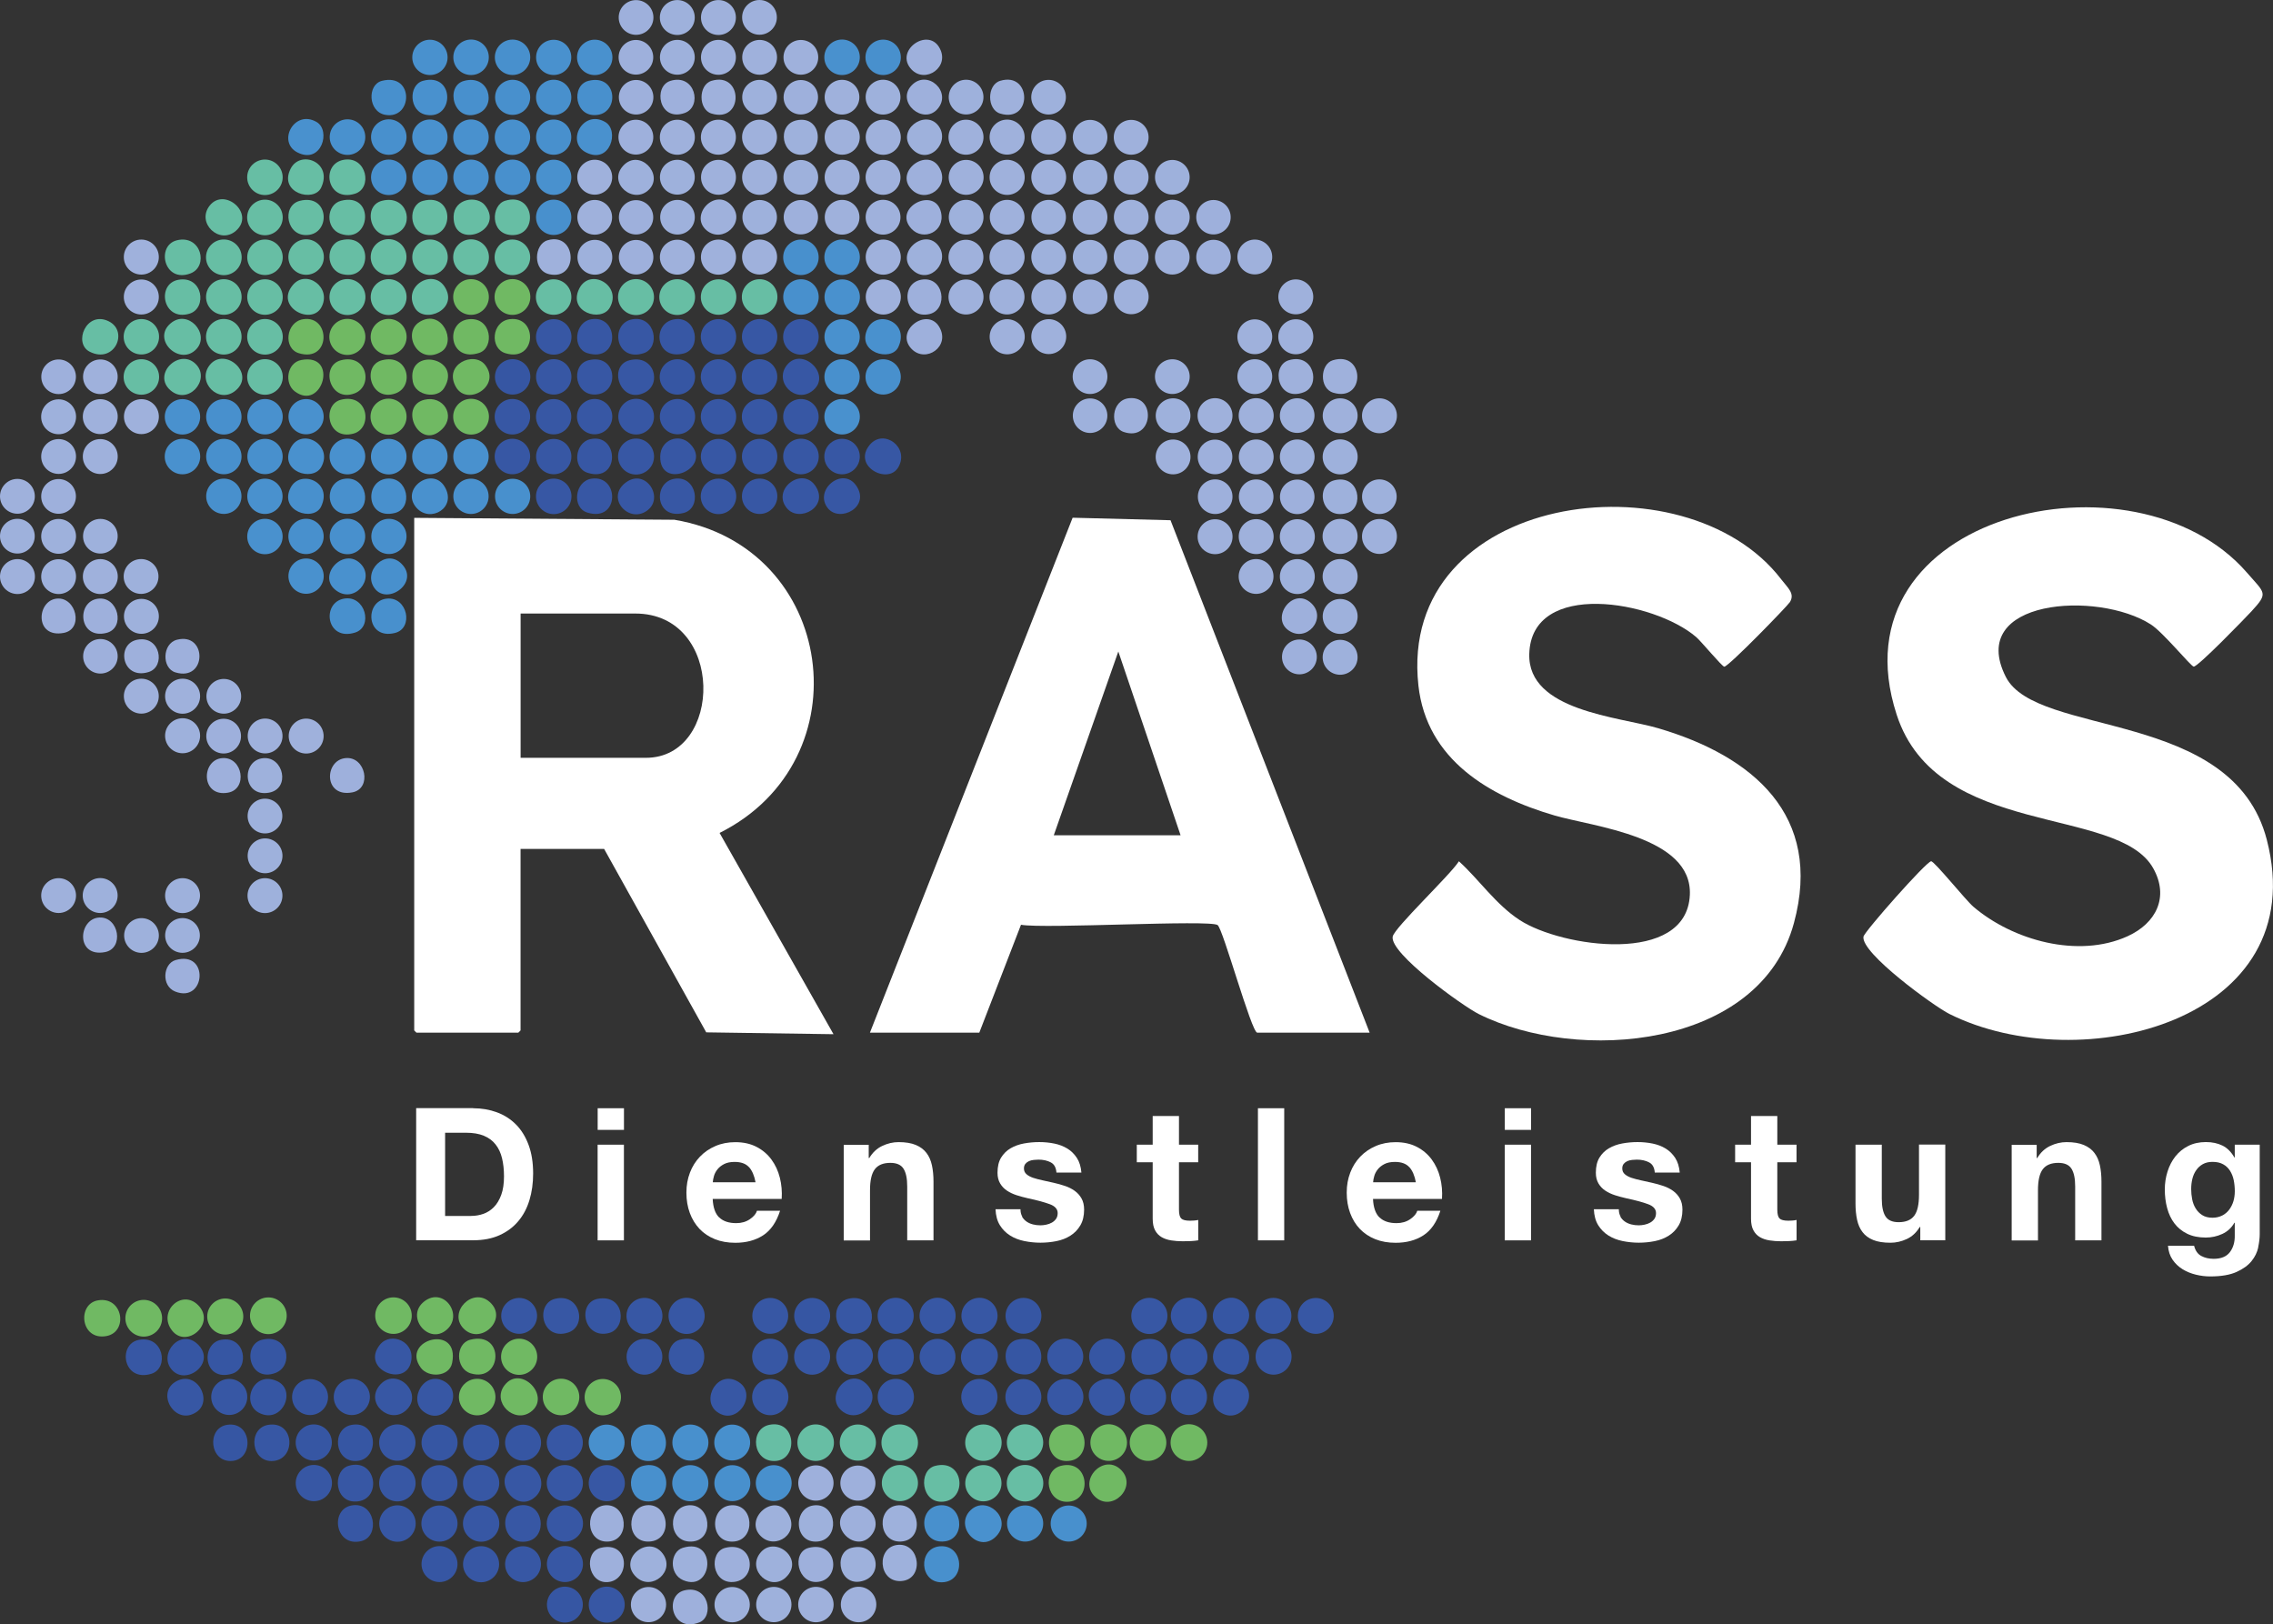<?xml version="1.0" encoding="UTF-8"?>
<svg xmlns="http://www.w3.org/2000/svg" id="Ebene_2" viewBox="0 0 479 342.26">
  <rect x="0" y="0" width="479" height="342.26" fill="#333333" stroke="none"/>
  <g id="Ebene_1-2">
    <g id="WoOFLs.tif">
      <path d="M87.3,109.12l54.82.4c34.03,5.71,40.18,50.66,9.52,65.99l24.01,42.41-26.82-.39-21.52-38.65h-17.61v38.24s-.45.48-.48.48h-21.45s-.48-.45-.48-.48v-108ZM109.71,159.68h26.41c16.33,0,16.68-30.4-2.24-30.4h-24.17v30.4Z" fill="#fff"></path>
      <path d="M377.16,126.91c-.52.82-12.82,13.5-13.79,13.57-.43.03-4.87-5.34-5.92-6.24-8.89-7.66-34.76-12.19-35.18,3.58-.32,12.02,18.9,13.19,27.18,15.63,19.9,5.85,34.76,18.33,28.59,41.06-7.19,26.49-45.51,29.59-66.42,19.16-3.28-1.63-18.82-12.77-18.13-16.32.37-1.89,12.27-13.12,13.95-15.87,4.24,3.83,7.74,9.08,12.8,12.38,8.84,5.76,35.19,9.6,35.87-5.29.57-12.35-20.39-14.36-28.55-16.75-13.69-4.01-26.92-11.73-28.65-27.36-4.49-40.69,56.25-48.82,76.47-22.37,1.36,1.78,2.95,2.98,1.79,4.82Z" fill="#fff"></path>
      <path d="M474.46,128.82c-1.32,1.43-11.35,11.78-12.18,11.64-.63-.1-6.42-7.22-9.02-8.88-11.2-7.19-38.85-5.34-30.57,11.04,6.48,12.82,47.82,6.63,55,34.3,9.91,38.22-39.23,50.51-66.85,36.75-3.24-1.61-18.75-12.86-18.14-16.31.18-1.05,13.19-15.77,14.25-15.88.65-.07,7.29,8.2,8.91,9.58,8.32,7.1,22.12,10.94,32.49,6.22,5.99-2.72,8.83-8.24,5.4-14.34-7.49-13.32-45.54-6.13-54.06-32.36-13.81-42.51,50.25-57.05,73.8-29.94,3.84,4.43,4.6,4.24.97,8.18Z" fill="#fff"></path>
      <path d="M288.64,217.6h-23.69c-1.21,0-7.23-21.91-8.36-22.68-1.71-1.17-36.48.84-41.43-.06l-8.79,22.74h-23.05l42.72-108.51,20.63.53,41.96,107.97ZM222.06,176h26.73l-13.12-38.72-13.6,38.72Z" fill="#fff"></path>
      <circle cx="30.29" cy="277.77" r="3.87" fill="#70b963"></circle>
      <circle cx="56.55" cy="277.25" r="3.87" fill="#70b963"></circle>
      <circle cx="250.55" cy="303.97" r="3.87" fill="#70b963"></circle>
      <circle cx="233.64" cy="303.97" r="3.86" fill="#70b963"></circle>
      <circle cx="241.93" cy="303.97" r="3.86" fill="#70b963"></circle>
      <circle cx="118.23" cy="294.36" r="3.85" fill="#70b963"></circle>
      <circle cx="100.56" cy="294.38" r="3.85" fill="#70b963"></circle>
      <circle cx="216.01" cy="312.53" r="3.85" fill="#67bea4"></circle>
      <path d="M103.2,274.35c4.07,3.64-2.01,9.26-5.55,5.55-3.25-3.41,1.94-8.78,5.55-5.55Z" fill="#70b963"></path>
      <path d="M20.64,274c5.31-.9,6.44,6.69,1.76,7.53-5.46.98-6.2-6.78-1.76-7.53Z" fill="#70b963"></path>
      <circle cx="189.6" cy="303.99" r="3.85" fill="#67bea4"></circle>
      <circle cx="171.89" cy="303.99" r="3.85" fill="#67bea4"></circle>
      <path d="M236.37,309.86c3.29,3.55-2,8.85-5.56,5.56-3.81-3.51,1.95-9.46,5.56-5.56Z" fill="#70b963"></path>
      <circle cx="82.92" cy="277.22" r="3.85" fill="#70b963"></circle>
      <circle cx="207.24" cy="303.99" r="3.84" fill="#67bea4"></circle>
      <path d="M223.9,300.24c5.51-1.07,6.16,6.74,1.77,7.53-5.39.97-6.16-6.68-1.77-7.53Z" fill="#70b963"></path>
      <circle cx="83.74" cy="312.52" r="3.84" fill="#3757a4"></circle>
      <path d="M99.06,282.31c7.39-1.94,6.81,9.08.14,7.08-3.24-.97-3.27-6.25-.14-7.08Z" fill="#70b963"></path>
      <circle cx="83.76" cy="321.03" r="3.84" fill="#3757a4"></circle>
      <circle cx="216.01" cy="303.95" r="3.83" fill="#67bea4"></circle>
      <path d="M41.74,275c3.87,3.87-2.44,9.29-5.5,5.34s2.04-8.8,5.5-5.34Z" fill="#70b963"></path>
      <circle cx="83.73" cy="303.97" r="3.83" fill="#3757a4"></circle>
      <path d="M197.02,308.89c6.16-1.62,6.92,7.06,1.75,7.53-4.72.43-5.29-6.6-1.75-7.53Z" fill="#67bea4"></path>
      <path d="M94.18,280.15c-3.82,3.41-8.86-2.73-4.79-5.91s8.33,2.75,4.79,5.91Z" fill="#70b963"></path>
      <circle cx="127.03" cy="294.4" r="3.83" fill="#70b963"></circle>
      <path d="M223.57,308.87c5.91-1.48,6.66,7.03,1.77,7.55s-5.89-6.52-1.77-7.55Z" fill="#70b963"></path>
      <circle cx="101.39" cy="321.03" r="3.83" fill="#3757a4"></circle>
      <circle cx="162.32" cy="294.38" r="3.82" fill="#3757a4"></circle>
      <circle cx="66.14" cy="312.5" r="3.82" fill="#3757a4"></circle>
      <circle cx="119.04" cy="321.02" r="3.82" fill="#3757a4"></circle>
      <path d="M111.85,297.5c-3.49,2.55-8.24-2-5.56-5.56,3.43-4.57,9.99,2.33,5.56,5.56Z" fill="#70b963"></path>
      <path d="M240.86,282.31c5.76-1.45,6.79,5.92,2.67,7.14-5.62,1.67-6.73-6.12-2.67-7.14Z" fill="#3757a4"></path>
      <path d="M162.11,300.23c5.63-1.17,6.16,7.14,1.49,7.6-5.03.49-5.77-6.71-1.49-7.6Z" fill="#67bea4"></path>
      <circle cx="180.78" cy="303.97" r="3.81" fill="#67bea4"></circle>
      <circle cx="188.78" cy="294.36" r="3.82" fill="#3757a4"></circle>
      <circle cx="66.12" cy="303.95" r="3.81" fill="#3656a3"></circle>
      <circle cx="101.39" cy="312.5" r="3.82" fill="#3757a4"></circle>
      <circle cx="206.39" cy="294.37" r="3.82" fill="#3757a4"></circle>
      <circle cx="207.23" cy="312.53" r="3.82" fill="#67bea4"></circle>
      <path d="M109.63,317.19c5.04-.69,5.85,6.75,1.5,7.59-5.4,1.04-6.39-6.92-1.5-7.59Z" fill="#3757a4"></path>
      <path d="M85.58,297.16c-3.37,3.09-8.65-1.42-5.65-5.17,3.45-4.3,9.56,1.59,5.65,5.17Z" fill="#3757a4"></path>
      <path d="M29.28,282.32c5.2-.98,6.38,5.97,2.66,7.14-6.04,1.9-7.22-6.28-2.66-7.14Z" fill="#3757a4"></path>
      <circle cx="109.4" cy="285.89" r="3.81" fill="#70b963"></circle>
      <circle cx="242.21" cy="277.28" r="3.81" fill="#3757a4"></circle>
      <circle cx="119.03" cy="312.51" r="3.81" fill="#3757a4"></circle>
      <circle cx="74.14" cy="294.36" r="3.81" fill="#3757a4"></circle>
      <path d="M71.85,84.23c5.81-1.46,6.75,6.01,2.66,7.13-5.59,1.53-6.71-6.12-2.66-7.13Z" fill="#70b963"></path>
      <path d="M204.56,318.19c3.3-3.14,8.8,1.66,5.52,5.36-3.64,4.11-9.19-1.86-5.52-5.36Z" fill="#4991ce"></path>
      <circle cx="101.39" cy="303.97" r="3.81" fill="#3656a3"></circle>
      <circle cx="92.61" cy="321.03" r="3.81" fill="#3757a4"></circle>
      <path d="M203.6,288.54c-3.27-3.32,1.45-8.66,5.35-5.51s-1.62,9.31-5.35,5.51Z" fill="#3757a4"></path>
      <circle cx="250.54" cy="277.26" r="3.81" fill="#3656a3"></circle>
      <circle cx="145.47" cy="312.53" r="3.81" fill="#4890cd"></circle>
      <circle cx="101.38" cy="329.6" r="3.8" fill="#3757a4"></circle>
      <circle cx="127.87" cy="312.52" r="3.81" fill="#3757a4"></circle>
      <circle cx="144.69" cy="277.27" r="3.81" fill="#3757a4"></circle>
      <path d="M253.32,288.54c-3.75,3.81-9.27-2.36-5.35-5.51s8.71,2.1,5.35,5.51Z" fill="#3656a3"></path>
      <circle cx="216.03" cy="321.02" r="3.81" fill="#4890cd"></circle>
      <circle cx="119.02" cy="303.98" r="3.8" fill="#3757a4"></circle>
      <path d="M182.9,291.95c3.11,3.62-2.01,8.25-5.5,5.34-3.85-3.21,1.73-9.73,5.5-5.34Z" fill="#3656a3"></path>
      <circle cx="224.5" cy="294.37" r="3.81" fill="#3757a4"></circle>
      <circle cx="189.64" cy="312.5" r="3.81" fill="#67bea4"></circle>
      <path d="M55.2,282.31c5.56-1.4,6.8,5.52,2.84,6.99-5.58,2.07-7.08-5.92-2.84-6.99Z" fill="#3656a3"></path>
      <circle cx="48.31" cy="294.35" r="3.8" fill="#3757a4"></circle>
      <circle cx="145.49" cy="303.97" r="3.8" fill="#4890cd"></circle>
      <circle cx="225.21" cy="321.03" r="3.8" fill="#4890cd"></circle>
      <path d="M187.4,282.31c5.75-1.45,6.8,5.9,2.67,7.14-5.43,1.63-6.77-6.11-2.67-7.14Z" fill="#3656a3"></path>
      <circle cx="250.56" cy="294.37" r="3.8" fill="#3757a4"></circle>
      <circle cx="81.88" cy="87.8" r="3.8" fill="#70b963"></circle>
      <path d="M73.45,308.87c5.81-1.75,7.1,6.82,2.02,7.48s-5.48-6.44-2.02-7.48Z" fill="#3757a4"></path>
      <circle cx="119.05" cy="329.56" r="3.8" fill="#3757a4"></circle>
      <circle cx="206.41" cy="277.27" r="3.81" fill="#3757a4"></circle>
      <path d="M112.8,315.41c-4.11,3.7-9.25-3.61-4.68-6.12s7.88,3.23,4.68,6.12Z" fill="#3757a4"></path>
      <circle cx="73.2" cy="70.99" r="3.8" fill="#70b963"></circle>
      <circle cx="241.93" cy="294.37" r="3.8" fill="#3757a4"></circle>
      <circle cx="92.63" cy="303.98" r="3.8" fill="#3656a3"></circle>
      <path d="M214.29,282.31c6.96-1.75,6.73,9.03.14,7.08-3.38-1-3.29-6.29-.14-7.08Z" fill="#3656a3"></path>
      <path d="M74.12,317.21c4.97-.86,6.02,6.5,2.06,7.51-5.55,1.41-6.74-6.7-2.06-7.51Z" fill="#3757a4"></path>
      <path d="M143.23,282.31c7.24-1.92,6.62,9.51-.1,6.99-3.09-1.16-2.83-6.22.1-6.99Z" fill="#3757a4"></path>
      <circle cx="92.6" cy="312.52" r="3.8" fill="#3757a4"></circle>
      <circle cx="188.75" cy="277.26" r="3.8" fill="#3656a3"></circle>
      <path d="M58.37,291.01c4.26,1.92,1.1,9.11-3.7,6.73-4.01-1.98-1.35-9.01,3.7-6.73Z" fill="#3656a3"></path>
      <circle cx="215.66" cy="294.37" r="3.79" fill="#3757a4"></circle>
      <circle cx="81.9" cy="70.99" r="3.79" fill="#70b963"></circle>
      <circle cx="47.47" cy="277.41" r="3.8" fill="#70b963"></circle>
      <path d="M88.69,288.22c-4.4-5.96,8.3-9.43,6.59-1.03-.61,3-5.03,3.14-6.59,1.03Z" fill="#70b963"></path>
      <path d="M116.98,273.67c5.34-1.3,6.84,5.87,2.67,7.14-5.58,1.71-6.9-6.11-2.67-7.14Z" fill="#3757a4"></path>
      <path d="M56.49,300.24c5.59-.94,5.96,7.12,1.17,7.6s-5.55-6.85-1.17-7.6Z" fill="#3757a4"></path>
      <path d="M135.54,308.87c5.97-1.46,6.55,7.42,1.16,7.51-4.53.08-4.96-6.58-1.16-7.51Z" fill="#4890cd"></path>
      <path d="M178.76,273.67c5.41-1.32,6.59,5.94,2.67,7.14-5.64,1.73-7-6.09-2.67-7.14Z" fill="#3757a4"></path>
      <circle cx="92.62" cy="329.57" r="3.79" fill="#3656a3"></circle>
      <path d="M71.85,75.91c5.53-1.45,6.88,5.5,2.84,6.99-5.23,1.94-7.26-5.83-2.84-6.99Z" fill="#70b963"></path>
      <path d="M235.73,297.5c-4.18,3.17-9.08-4-4.36-6.43s7.53,4.02,4.36,6.43Z" fill="#3757a4"></path>
      <path d="M71.85,50.63c6.79-1.71,6.73,8.57.39,7.16-3.65-.82-3.71-6.32-.39-7.16Z" fill="#67bea4"></path>
      <circle cx="154.33" cy="312.52" r="3.79" fill="#4890cd"></circle>
      <path d="M182.91,283.29c3.78,4.04-3.73,9.13-6.13,4.69s3.31-7.71,6.13-4.69Z" fill="#3757a4"></path>
      <circle cx="110.23" cy="303.99" r="3.79" fill="#3656a3"></circle>
      <circle cx="268.35" cy="277.27" r="3.79" fill="#3757a4"></circle>
      <circle cx="268.39" cy="285.87" r="3.79" fill="#3757a4"></circle>
      <path d="M80.08,283.33c2.28-2.82,7.61-.65,6.5,3.79-1.31,5.25-10.65,1.34-6.5-3.79Z" fill="#3757a4"></path>
      <circle cx="127.86" cy="338.12" r="3.79" fill="#3757a4"></circle>
      <circle cx="162.29" cy="285.87" r="3.79" fill="#3757a4"></circle>
      <circle cx="135.81" cy="277.27" r="3.79" fill="#3757a4"></circle>
      <path d="M98.76,67.27c4.87-.54,5.51,5.99,2.25,7.08-6.37,2.13-7.33-6.52-2.25-7.08Z" fill="#70b963"></path>
      <circle cx="171.14" cy="285.88" r="3.79" fill="#3757a4"></circle>
      <path d="M80.49,75.91c5.59-1.47,6.92,5.56,2.84,6.99-5.22,1.84-7.19-5.85-2.84-6.99Z" fill="#70b963"></path>
      <circle cx="197.58" cy="277.25" r="3.8" fill="#3757a4"></circle>
      <circle cx="65.34" cy="294.38" r="3.79" fill="#3656a3"></circle>
      <path d="M74.1,300.24c5.57-1,5.95,7.18,1.17,7.6-4.82.42-5.5-6.82-1.17-7.6Z" fill="#3656a3"></path>
      <path d="M72.5,33.66c4.8-.78,6.05,5.98,2.33,7.15-6.02,1.89-7.33-6.34-2.33-7.15Z" fill="#67bea4"></path>
      <circle cx="134.03" cy="62.6" r="3.79" fill="#67bea4"></circle>
      <path d="M197.99,317.19c4.92-.49,5.68,6.98,1.16,7.59-5.33.72-5.89-7.12-1.16-7.59Z" fill="#4890cd"></path>
      <circle cx="154.3" cy="303.96" r="3.78" fill="#4890cd"></circle>
      <path d="M41.44,297.51c-4.42,3.04-8.57-3.77-4.55-6.3,4.43-2.78,8.12,3.84,4.55,6.3Z" fill="#3757a4"></path>
      <circle cx="171.15" cy="277.28" r="3.79" fill="#3656a3"></circle>
      <circle cx="119.04" cy="338.11" r="3.78" fill="#3656a3"></circle>
      <circle cx="73.22" cy="62.59" r="3.79" fill="#67bea4"></circle>
      <circle cx="215.68" cy="277.26" r="3.78" fill="#3656a3"></circle>
      <path d="M262.22,274.72c3.33,3.58-2.27,8.8-5.59,5.12-3.38-3.76,2.18-8.78,5.59-5.12Z" fill="#3656a3"></path>
      <circle cx="134.04" cy="96.2" r="3.79" fill="#3757a4"></circle>
      <circle cx="224.49" cy="285.86" r="3.79" fill="#3757a4"></circle>
      <circle cx="162.32" cy="277.27" r="3.78" fill="#3757a4"></circle>
      <path d="M135.88,300.24c5.33-.99,6.09,7.16,1.17,7.6s-5.52-6.79-1.17-7.6Z" fill="#4890cd"></path>
      <path d="M41.74,283.32c3.88,3.89-2.48,8.72-5.5,5.34s1.85-8.99,5.5-5.34Z" fill="#3656a3"></path>
      <path d="M37.28,50.63c5.13-1.25,6.75,5.53,2.84,6.99-5.62,2.1-7.28-5.91-2.84-6.99Z" fill="#67bea4"></path>
      <path d="M80.49,42.31c5.26-1.36,6.96,4.97,3.26,6.78-5.37,2.63-7.77-5.62-3.26-6.78Z" fill="#67bea4"></path>
      <path d="M71.85,42.31c7.21-1.89,6.36,9.16-.06,6.96-3.3-1.13-3.05-6.14.06-6.96Z" fill="#67bea4"></path>
      <path d="M131.96,101.61c4.19-3,8.19,3.4,4.3,6.06-3.9,2.67-8.73-2.89-4.3-6.06Z" fill="#3757a4"></path>
      <path d="M151.1,297.5c-3.47-2.56.14-9.07,4.55-6.3,4.11,2.59-.32,9.42-4.55,6.3Z" fill="#3757a4"></path>
      <path d="M89.33,297.5c-3.48-2.52.12-9.07,4.54-6.29,4.02,2.53-.17,9.46-4.54,6.29Z" fill="#3757a4"></path>
      <path d="M257.04,297.51c-3.5-2.41.1-9.1,4.55-6.3,4.03,2.54-.13,9.34-4.55,6.3Z" fill="#3757a4"></path>
      <circle cx="81.9" cy="62.6" r="3.78" fill="#67bea4"></circle>
      <circle cx="277.28" cy="277.28" r="3.78" fill="#3757a4"></circle>
      <circle cx="109.4" cy="277.27" r="3.78" fill="#3757a4"></circle>
      <circle cx="127.84" cy="303.96" r="3.78" fill="#4890cd"></circle>
      <circle cx="110.22" cy="329.59" r="3.78" fill="#3757a4"></circle>
      <circle cx="163.05" cy="312.51" r="3.78" fill="#4890cd"></circle>
      <circle cx="197.57" cy="285.89" r="3.78" fill="#3757a4"></circle>
      <path d="M125.95,273.68c5.76-1.09,6.19,6.23,2.4,7.2-5.4,1.39-6.76-6.37-2.4-7.2Z" fill="#3656a3"></path>
      <circle cx="233.3" cy="285.86" r="3.78" fill="#3656a3"></circle>
      <path d="M46.57,282.32c5.22-.98,6.09,6.02,2.34,7.14-6.1,1.82-6.69-6.33-2.34-7.14Z" fill="#3656a3"></path>
      <circle cx="142.71" cy="62.6" r="3.77" fill="#67bea4"></circle>
      <circle cx="81.89" cy="54.16" r="3.77" fill="#67bea4"></circle>
      <path d="M133.32,67.27c4.82-.78,5.93,5.99,2.33,7.15-6.08,1.96-7.17-6.37-2.33-7.15Z" fill="#3757a4"></path>
      <circle cx="135.81" cy="285.89" r="3.77" fill="#3757a4"></circle>
      <path d="M132.66,75.91c5.2-1.31,6.87,4.92,3.26,6.78-5.2,2.67-7.93-5.6-3.26-6.78Z" fill="#3757a4"></path>
      <path d="M37.61,58.95c5.15-.91,6.1,5.99,2.34,7.14-5.66,1.73-7.08-6.3-2.34-7.14Z" fill="#67bea4"></path>
      <path d="M102.24,76.9c3.46,4.48-3.76,8.75-6.13,4.69-2.79-4.78,3.78-7.73,6.13-4.69Z" fill="#70b963"></path>
      <path d="M107.39,67.26c6.03-.8,5.74,9.2-.9,7.16-3.31-1.02-2.91-6.65.9-7.16Z" fill="#70b963"></path>
      <path d="M197.98,325.83c5.19-.53,5.67,7.49.51,7.58-4.73.09-5.05-7.12-.51-7.58Z" fill="#4890cd"></path>
      <path d="M44.2,76.91c3.12-3.9,9.71,1.72,5.5,5.34-3.58,3.08-8.35-1.76-5.5-5.34Z" fill="#67bea4"></path>
      <circle cx="99.27" cy="54.2" r="3.77" fill="#67bea4"></circle>
      <path d="M93.21,90.38c-4.81,4.82-9.34-4.8-3.76-6.15,3.95-.96,6.62,3.29,3.76,6.15Z" fill="#70b963"></path>
      <circle cx="99.27" cy="87.8" r="3.77" fill="#70b963"></circle>
      <circle cx="107.99" cy="62.58" r="3.77" fill="#70b963"></circle>
      <path d="M93.57,81.8c-1.43,2.29-6,1.61-6.57-1.34-1.45-7.53,10.66-5.2,6.57,1.34Z" fill="#70b963"></path>
      <circle cx="99.26" cy="62.58" r="3.76" fill="#70b963"></circle>
      <circle cx="134.06" cy="87.79" r="3.76" fill="#3757a4"></circle>
      <path d="M44.2,43.31c3.13-3.93,9.66,1.73,5.5,5.34-3.47,3-8.41-1.69-5.5-5.34Z" fill="#67bea4"></path>
      <circle cx="73.21" cy="96.19" r="3.76" fill="#4991ce"></circle>
      <circle cx="47.17" cy="54.22" r="3.76" fill="#67bea4"></circle>
      <path d="M72.49,126.14c4.49-.8,6.22,5.93,2.34,7.15-6.12,1.92-7.13-6.3-2.34-7.15Z" fill="#4890cd"></path>
      <path d="M41.43,76.9c2.89,3.26-1.81,8.54-5.5,5.35-4.02-3.47,2.1-9.19,5.5-5.35Z" fill="#67bea4"></path>
      <path d="M62.11,82.46c-2.23-1.68-1.67-6.01,1.36-6.6,8.04-1.55,4.46,10.98-1.36,6.6Z" fill="#70b963"></path>
      <path d="M262.61,288.22c-1.97,3.42-9.26.22-6.3-4.54,2.37-3.8,9.01-.19,6.3,4.54Z" fill="#3656a3"></path>
      <path d="M92.96,74.13c-4.92,2.92-8.32-3.98-4.54-6.3,4.73-2.9,7.9,4.31,4.54,6.3Z" fill="#70b963"></path>
      <path d="M102.24,43.3c4.26,5.5-6.85,9.51-6.65,2.29.11-3.8,4.95-4.49,6.65-2.29Z" fill="#67bea4"></path>
      <path d="M18.92,74.12c-3.57-1.79-.72-8.76,4.01-6.41,4.25,2.12,1.19,9.02-4.01,6.41Z" fill="#67bea4"></path>
      <path d="M63.86,67.27c5.89-.95,5.91,9.23-.9,7.15-3.31-1.01-2.72-6.56.9-7.15Z" fill="#70b963"></path>
      <circle cx="107.98" cy="54.22" r="3.75" fill="#67bea4"></circle>
      <path d="M142.28,67.26c4.61-.59,5.66,6.25,1.77,7.23-6.03,1.51-6.77-6.59-1.77-7.23Z" fill="#3757a4"></path>
      <path d="M47.85,300.23c5.27-.82,5.76,7.15,1.16,7.6-4.88.48-5.54-6.92-1.16-7.6Z" fill="#3656a3"></path>
      <circle cx="73.23" cy="28.89" r="3.75" fill="#4991ce"></circle>
      <path d="M106.42,42.31c6.36-1.99,7.15,7.57,1.3,7.22-4.48-.27-4.23-6.31-1.3-7.22Z" fill="#67bea4"></path>
      <circle cx="47.17" cy="62.58" r="3.75" fill="#67bea4"></circle>
      <circle cx="47.16" cy="70.96" r="3.75" fill="#67bea4"></circle>
      <circle cx="160.08" cy="62.58" r="3.75" fill="#67bea4"></circle>
      <circle cx="81.92" cy="96.22" r="3.75" fill="#4991ce"></circle>
      <path d="M145.45,93.55c4.91,5.08-6.45,9.97-6.32,2.61.06-3.5,4-5,6.32-2.61Z" fill="#3757a4"></path>
      <circle cx="168.79" cy="96.19" r="3.75" fill="#3757a4"></circle>
      <path d="M124.68,100.86c5.9-.84,5.91,9.24-.9,7.15-3.34-1.02-2.67-6.65.9-7.15Z" fill="#3757a4"></path>
      <path d="M87.41,64.85c-2.62-4.55,3.72-8.31,6.25-4.49,3.18,4.81-4.22,8.01-6.25,4.49Z" fill="#67bea4"></path>
      <circle cx="55.84" cy="79.43" r="3.75" fill="#67bea4"></circle>
      <path d="M41.43,73.51c-3.45,3.79-9.53-1.88-5.51-5.35,3.68-3.18,8.39,2.18,5.51,5.35Z" fill="#67bea4"></path>
      <path d="M124.68,67.26c5.91-.88,5.91,9.23-.9,7.15-3.23-.98-2.74-6.61.9-7.15Z" fill="#3757a4"></path>
      <path d="M67.66,39.57c-1.51,3.13-9.03,1.12-6.41-4.03,2.06-4.06,9-1.35,6.41,4.03Z" fill="#67bea4"></path>
      <circle cx="151.43" cy="62.59" r="3.74" fill="#67bea4"></circle>
      <path d="M165.84,76.91c3.18-3.97,9.52,1.99,5.5,5.34-3.64,3.02-8.36-1.77-5.5-5.34Z" fill="#3757a4"></path>
      <path d="M76.01,118.81c3.15,3.25-1.44,8.61-5.33,5.49s1.79-9.14,5.33-5.49Z" fill="#4991ce"></path>
      <path d="M165.83,107.09c-3.27-3.93,3.08-8.83,5.93-4.81,3.15,4.45-3.31,7.96-5.93,4.81Z" fill="#3757a4"></path>
      <circle cx="107.98" cy="96.19" r="3.74" fill="#3757a4"></circle>
      <path d="M63.2,42.31c6-1.5,6.54,6.43,2.02,7.16-4.87.79-6.03-6.16-2.02-7.16Z" fill="#67bea4"></path>
      <circle cx="180.93" cy="338.09" r="3.74" fill="#9fb1dc"></circle>
      <path d="M124.34,92.55c6.1-1.44,6.42,9.25-.5,7.08-3.3-1.03-2.69-6.33.5-7.08Z" fill="#3757a4"></path>
      <circle cx="168.78" cy="54.22" r="3.74" fill="#4890cd"></circle>
      <circle cx="55.84" cy="54.21" r="3.74" fill="#67bea4"></circle>
      <circle cx="168.78" cy="87.82" r="3.74" fill="#3757a4"></circle>
      <circle cx="160.07" cy="87.82" r="3.74" fill="#3757a4"></circle>
      <circle cx="177.45" cy="96.2" r="3.74" fill="#3757a4"></circle>
      <circle cx="107.98" cy="87.81" r="3.74" fill="#3757a4"></circle>
      <circle cx="55.84" cy="70.97" r="3.75" fill="#67bea4"></circle>
      <circle cx="55.84" cy="62.59" r="3.74" fill="#67bea4"></circle>
      <circle cx="29.79" cy="79.43" r="3.74" fill="#67bea4"></circle>
      <path d="M89.15,42.32c6.75-1.77,6.66,8.11.71,7.15-3.78-.61-3.9-6.31-.71-7.15Z" fill="#67bea4"></path>
      <path d="M189.31,98.45c-2.19,3.8-9.82-.26-5.98-4.77,2.92-3.42,8.4.57,5.98,4.77Z" fill="#3757a4"></path>
      <circle cx="55.83" cy="45.82" r="3.75" fill="#67bea4"></circle>
      <circle cx="160.06" cy="79.42" r="3.74" fill="#3757a4"></circle>
      <circle cx="116.67" cy="62.59" r="3.74" fill="#67bea4"></circle>
      <path d="M72.82,100.86c4.51-.45,5.66,6.24,1.77,7.23-6.12,1.56-6.76-6.73-1.77-7.23Z" fill="#4890cd"></path>
      <circle cx="99.27" cy="12.07" r="3.74" fill="#4991ce"></circle>
      <circle cx="81.93" cy="28.88" r="3.74" fill="#4890cd"></circle>
      <circle cx="73.22" cy="113.04" r="3.74" fill="#4890cd"></circle>
      <path d="M160.38,323.74c-3.8-3.61,2.78-9.44,5.66-4.86,2.66,4.24-2.59,7.78-5.66,4.86Z" fill="#9eb1dc"></path>
      <circle cx="168.78" cy="70.98" r="3.75" fill="#3757a4"></circle>
      <circle cx="168.79" cy="62.58" r="3.74" fill="#4890cd"></circle>
      <circle cx="38.45" cy="96.2" r="3.74" fill="#4991ce"></circle>
      <circle cx="90.62" cy="54.2" r="3.74" fill="#67bea4"></circle>
      <circle cx="64.51" cy="54.16" r="3.74" fill="#67bea4"></circle>
      <path d="M87.8,107.03c-3.59-4.01,3.27-8.89,5.91-4.47s-3.02,7.69-5.91,4.47Z" fill="#4991ce"></path>
      <circle cx="177.45" cy="12.07" r="3.74" fill="#4991ce"></circle>
      <circle cx="107.99" cy="28.92" r="3.73" fill="#4890cd"></circle>
      <circle cx="81.93" cy="37.36" r="3.74" fill="#4890cd"></circle>
      <path d="M67.67,64.85c-2.14,3.71-9.78-.18-5.98-4.77,2.88-3.48,8.41.56,5.98,4.77Z" fill="#67bea4"></path>
      <circle cx="47.17" cy="96.2" r="3.73" fill="#4890cd"></circle>
      <circle cx="55.83" cy="37.36" r="3.74" fill="#67bea4"></circle>
      <circle cx="177.46" cy="87.81" r="3.74" fill="#4991ce"></circle>
      <circle cx="116.69" cy="70.99" r="3.74" fill="#3757a4"></circle>
      <circle cx="151.41" cy="104.59" r="3.74" fill="#3757a4"></circle>
      <path d="M142.28,100.86c4.61-.59,5.67,6.25,1.77,7.23-6.04,1.51-6.55-6.61-1.77-7.23Z" fill="#3757a4"></path>
      <circle cx="160.08" cy="96.2" r="3.73" fill="#3757a4"></circle>
      <circle cx="116.69" cy="104.59" r="3.74" fill="#3757a4"></circle>
      <circle cx="177.46" cy="54.2" r="3.74" fill="#4991ce"></circle>
      <path d="M124.02,75.91c5.92-1.47,6.6,6.42,2.02,7.16-4.92.8-5.94-6.19-2.02-7.16Z" fill="#3757a4"></path>
      <circle cx="99.25" cy="28.91" r="3.74" fill="#4991ce"></circle>
      <path d="M84.64,118.82c3.87,3.94-2.97,8.76-5.67,5.18s2.31-8.6,5.67-5.18Z" fill="#4890cd"></path>
      <circle cx="38.45" cy="87.83" r="3.73" fill="#4991ce"></circle>
      <circle cx="99.26" cy="37.36" r="3.73" fill="#4991ce"></circle>
      <circle cx="99.25" cy="96.2" r="3.73" fill="#4991ce"></circle>
      <path d="M128.49,64.85c-1.8,3.11-8.89.93-6.43-4.03,2.25-4.51,9.16-.71,6.43,4.03Z" fill="#67bea4"></path>
      <path d="M145.17,317.18c4.63-.33,5.52,7.43.54,7.65s-5.21-7.31-.54-7.65Z" fill="#9eb1dc"></path>
      <circle cx="151.41" cy="70.97" r="3.73" fill="#3757a4"></circle>
      <circle cx="55.85" cy="87.81" r="3.73" fill="#4991ce"></circle>
      <path d="M67.66,106.76c-1.57,3.25-8.98.97-6.41-4.01,2.01-3.9,8.98-1.3,6.41,4.01Z" fill="#4890cd"></path>
      <path d="M124.02,17.03c6-1.5,6.54,6.43,2.02,7.16-4.97.8-5.8-6.22-2.02-7.16Z" fill="#4890cd"></path>
      <circle cx="160.08" cy="70.96" r="3.73" fill="#3757a4"></circle>
      <path d="M189.29,73.17c-1.5,3.15-9.02,1.12-6.41-4.02,2.02-3.96,8.95-1.29,6.41,4.02Z" fill="#4991ce"></path>
      <circle cx="151.42" cy="96.21" r="3.73" fill="#3757a4"></circle>
      <path d="M67.67,98.45c-1.8,3.12-8.89.88-6.43-4.03,2.26-4.52,9.15-.7,6.43,4.03Z" fill="#4991ce"></path>
      <path d="M89.13,17.03c6.73-1.85,6.67,8.23.72,7.17-3.71-.66-3.82-6.31-.72-7.17Z" fill="#4991ce"></path>
      <circle cx="108.03" cy="79.41" r="3.73" fill="#3656a3"></circle>
      <path d="M189.33,317.18c4.65-.29,5.45,7.37.55,7.64s-5.25-7.35-.55-7.64Z" fill="#9eb1dc"></path>
      <path d="M97.79,17.04c5.33-1.44,6.93,5.22,3.03,6.86-5.17,2.18-7.18-5.74-3.03-6.86Z" fill="#4890cd"></path>
      <circle cx="142.77" cy="87.79" r="3.72" fill="#3757a4"></circle>
      <circle cx="160.08" cy="104.57" r="3.73" fill="#3757a4"></circle>
      <circle cx="125.33" cy="12.09" r="3.73" fill="#4991ce"></circle>
      <path d="M174.47,107.1c-3.07-3.8,3.05-8.89,5.93-4.82,3.19,4.51-3.42,7.93-5.93,4.82Z" fill="#3757a4"></path>
      <circle cx="116.69" cy="79.41" r="3.73" fill="#3757a4"></circle>
      <path d="M154.12,317.18c4.78-.3,5.18,7.23.56,7.64-5.16.47-5.27-7.35-.56-7.64Z" fill="#9eb1dc"></path>
      <path d="M81.46,100.86c4.57-.53,5.67,6.25,1.77,7.23-6.09,1.52-6.5-6.68-1.77-7.23Z" fill="#4890cd"></path>
      <path d="M66.71,25.7c3.08,1.77,1.06,9-4.03,6.42-4.34-2.2-.68-9.14,4.03-6.42Z" fill="#4991ce"></path>
      <circle cx="151.41" cy="87.81" r="3.73" fill="#3757a4"></circle>
      <circle cx="142.75" cy="79.42" r="3.73" fill="#3656a3"></circle>
      <circle cx="29.79" cy="70.96" r="3.73" fill="#67bea4"></circle>
      <path d="M136.2,317.18c4.84-.58,5.81,7.47.54,7.65-4.86.16-4.81-7.14-.54-7.65Z" fill="#9fb1dc"></path>
      <circle cx="171.94" cy="338.1" r="3.73" fill="#9fb1dc"></circle>
      <circle cx="177.48" cy="62.6" r="3.73" fill="#4991ce"></circle>
      <circle cx="151.41" cy="79.42" r="3.73" fill="#3757a4"></circle>
      <path d="M189.33,325.51c4.65-.29,5.45,7.37.55,7.64s-5.25-7.35-.55-7.64Z" fill="#9eb1dc"></path>
      <circle cx="90.59" cy="96.2" r="3.73" fill="#4991ce"></circle>
      <circle cx="90.61" cy="37.36" r="3.73" fill="#4991ce"></circle>
      <circle cx="108.01" cy="12.07" r="3.73" fill="#4890cd"></circle>
      <circle cx="47.17" cy="87.83" r="3.73" fill="#4890cd"></circle>
      <circle cx="186.11" cy="12.08" r="3.73" fill="#4890cd"></circle>
      <circle cx="177.46" cy="70.98" r="3.72" fill="#4991ce"></circle>
      <circle cx="116.68" cy="20.52" r="3.72" fill="#4890cd"></circle>
      <circle cx="55.85" cy="96.19" r="3.72" fill="#4890cd"></circle>
      <path d="M127.53,25.7c3.08,1.77,1.05,9.01-4.03,6.42-4.33-2.2-.65-9.12,4.03-6.42Z" fill="#4991ce"></path>
      <path d="M165.61,332.37c-3.21,3.03-8.2-1.39-5.5-5.02,3.03-4.07,9.63,1.11,5.5,5.02Z" fill="#9eb1dc"></path>
      <path d="M134.15,332.37c-4.13-3.77,2.42-9.15,5.5-5.02,2.78,3.73-2.28,7.95-5.5,5.02Z" fill="#9eb1dc"></path>
      <circle cx="116.69" cy="96.21" r="3.72" fill="#3757a4"></circle>
      <path d="M80.49,17.03c6.81-1.72,6.54,8.18.72,7.17-3.67-.64-3.85-6.38-.72-7.17Z" fill="#4890cd"></path>
      <path d="M178.31,318.19c3.29-2.95,8,1.51,5.52,5.03-3.17,4.48-9.54-1.43-5.52-5.03Z" fill="#9eb0dc"></path>
      <path d="M171.73,317.18c4.71-.3,5.3,7.21.56,7.64-5.09.47-5.24-7.35-.56-7.64Z" fill="#9eb1dc"></path>
      <circle cx="154.29" cy="338.12" r="3.72" fill="#9eb1dc"></circle>
      <circle cx="163.07" cy="338.1" r="3.72" fill="#9eb1dc"></circle>
      <circle cx="108.02" cy="37.36" r="3.73" fill="#4890cd"></circle>
      <circle cx="55.83" cy="104.58" r="3.72" fill="#4991ce"></circle>
      <circle cx="64.49" cy="113.03" r="3.72" fill="#4890cd"></circle>
      <circle cx="55.83" cy="113.05" r="3.73" fill="#4991ce"></circle>
      <circle cx="90.59" cy="28.9" r="3.72" fill="#4991ce"></circle>
      <circle cx="99.25" cy="104.58" r="3.72" fill="#4991ce"></circle>
      <path d="M81.47,126.14c4.42-.49,5.77,6.23,1.77,7.23-6.1,1.53-6.49-6.7-1.77-7.23Z" fill="#4890cd"></path>
      <circle cx="116.67" cy="87.81" r="3.72" fill="#3757a4"></circle>
      <circle cx="47.17" cy="104.57" r="3.72" fill="#4890cd"></circle>
      <circle cx="125.31" cy="87.79" r="3.72" fill="#3757a4"></circle>
      <circle cx="90.6" cy="12.09" r="3.72" fill="#4991ce"></circle>
      <path d="M152.83,326.15c6.05-1.52,6.89,6.47,2.02,7.16s-5.58-6.27-2.02-7.16Z" fill="#9eb0dc"></path>
      <circle cx="64.5" cy="121.4" r="3.72" fill="#4991ce"></circle>
      <circle cx="186.11" cy="79.42" r="3.72" fill="#4890cd"></circle>
      <path d="M143.87,326.15c7.4-2.3,6.39,9.51.09,6.81-3.02-1.29-2.76-5.98-.09-6.81Z" fill="#9eb1dc"></path>
      <circle cx="116.68" cy="45.79" r="3.72" fill="#4890cd"></circle>
      <circle cx="171.94" cy="312.49" r="3.72" fill="#9eb0dc"></circle>
      <circle cx="177.45" cy="79.41" r="3.72" fill="#4890cd"></circle>
      <circle cx="116.69" cy="37.36" r="3.71" fill="#4991ce"></circle>
      <circle cx="64.5" cy="87.8" r="3.71" fill="#4991ce"></circle>
      <circle cx="116.68" cy="12.09" r="3.71" fill="#4991ce"></circle>
      <circle cx="116.68" cy="28.9" r="3.71" fill="#4890cd"></circle>
      <path d="M179.4,326.16c5.33-1.4,6.97,5.37,2.71,6.87-5.19,1.83-6.7-5.82-2.71-6.87Z" fill="#9eb1dc"></path>
      <circle cx="136.66" cy="338.11" r="3.71" fill="#9fb1dc"></circle>
      <circle cx="81.96" cy="113.03" r="3.71" fill="#4890cd"></circle>
      <circle cx="108.03" cy="104.59" r="3.71" fill="#4890cd"></circle>
      <circle cx="151.41" cy="54.18" r="3.7" fill="#9fb1dc"></circle>
      <circle cx="177.48" cy="28.9" r="3.7" fill="#9fb1dc"></circle>
      <circle cx="186.13" cy="28.92" r="3.7" fill="#9fb1dc"></circle>
      <circle cx="212.25" cy="70.96" r="3.7" fill="#9fb1dc"></circle>
      <path d="M170.44,326.15c6.04-1.52,6.85,6.52,2.02,7.16-4.44.59-5.74-6.23-2.02-7.16Z" fill="#9eb0dc"></path>
      <circle cx="212.22" cy="54.18" r="3.7" fill="#9fb1dc"></circle>
      <circle cx="38.48" cy="146.7" r="3.69" fill="#9fb1dc"></circle>
      <circle cx="151.39" cy="28.91" r="3.69" fill="#9fb1dc"></circle>
      <circle cx="212.23" cy="28.89" r="3.69" fill="#9fb1dc"></circle>
      <circle cx="186.14" cy="62.58" r="3.7" fill="#9fb1dc"></circle>
      <circle cx="108.03" cy="20.51" r="3.7" fill="#4890cd"></circle>
      <path d="M127.57,317.18c4.7-.34,5.4,7.43.54,7.65s-4.99-7.33-.54-7.65Z" fill="#9eb0dc"></path>
      <circle cx="177.47" cy="37.36" r="3.69" fill="#9fb1dc"></circle>
      <circle cx="212.24" cy="37.37" r="3.7" fill="#9fb1dc"></circle>
      <circle cx="180.79" cy="312.51" r="3.7" fill="#9eb0dc"></circle>
      <circle cx="29.78" cy="54.17" r="3.69" fill="#9fb1dc"></circle>
      <circle cx="186.13" cy="54.18" r="3.7" fill="#9fb1dc"></circle>
      <path d="M144.19,335.12c5.2-1.29,6.35,5.49,3.21,6.73-5.9,2.32-7.47-5.67-3.21-6.73Z" fill="#9eb0dc"></path>
      <circle cx="273.39" cy="113.09" r="3.69" fill="#9fb1dc"></circle>
      <circle cx="282.4" cy="113.03" r="3.69" fill="#9fb1dc"></circle>
      <circle cx="282.41" cy="121.49" r="3.69" fill="#9fb1dc"></circle>
      <circle cx="282.42" cy="96.27" r="3.69" fill="#9eb1dc"></circle>
      <circle cx="273.07" cy="70.96" r="3.69" fill="#9fb1dc"></circle>
      <circle cx="29.78" cy="62.58" r="3.69" fill="#9fb1dc"></circle>
      <circle cx="212.21" cy="62.57" r="3.69" fill="#9fb1dc"></circle>
      <circle cx="203.57" cy="62.58" r="3.69" fill="#9fb1dc"></circle>
      <circle cx="203.57" cy="28.91" r="3.69" fill="#9fb1dc"></circle>
      <circle cx="160.08" cy="37.37" r="3.69" fill="#9fb1dc"></circle>
      <circle cx="282.42" cy="129.89" r="3.68" fill="#9eb1dc"></circle>
      <circle cx="160.07" cy="54.16" r="3.69" fill="#9fb1dc"></circle>
      <circle cx="38.48" cy="155.03" r="3.69" fill="#9eb1dc"></circle>
      <circle cx="264.72" cy="87.59" r="3.69" fill="#9fb1dc"></circle>
      <circle cx="64.52" cy="155.1" r="3.68" fill="#9fb1dc"></circle>
      <circle cx="142.74" cy="28.92" r="3.69" fill="#9fb1dc"></circle>
      <circle cx="282.42" cy="87.61" r="3.68" fill="#9fb1dc"></circle>
      <circle cx="290.7" cy="87.61" r="3.68" fill="#9fb1dc"></circle>
      <circle cx="21.13" cy="87.79" r="3.68" fill="#9fb1dc"></circle>
      <circle cx="256.05" cy="87.58" r="3.68" fill="#9fb1dc"></circle>
      <circle cx="38.47" cy="188.72" r="3.68" fill="#9eb1dc"></circle>
      <circle cx="29.8" cy="87.79" r="3.68" fill="#9fb1dc"></circle>
      <circle cx="21.13" cy="96.2" r="3.68" fill="#9fb1dc"></circle>
      <circle cx="221.02" cy="62.58" r="3.68" fill="#9fb1dc"></circle>
      <circle cx="220.99" cy="28.87" r="3.68" fill="#9fb1dc"></circle>
      <circle cx="151.4" cy="12.08" r="3.68" fill="#9fb1dc"></circle>
      <circle cx="125.33" cy="37.34" r="3.68" fill="#9fb1dc"></circle>
      <path d="M280.87,75.91c6.81-2.06,6.94,8.93.07,6.83-2.98-.92-2.75-6.02-.07-6.83Z" fill="#9fb1dc"></path>
      <circle cx="203.6" cy="37.37" r="3.68" fill="#9fb1dc"></circle>
      <circle cx="29.8" cy="129.87" r="3.68" fill="#9eb1dc"></circle>
      <circle cx="186.09" cy="37.37" r="3.68" fill="#9fb1dc"></circle>
      <circle cx="151.41" cy="37.36" r="3.68" fill="#9fb1dc"></circle>
      <circle cx="151.4" cy="3.69" r="3.68" fill="#9fb1dc"></circle>
      <circle cx="21.11" cy="188.7" r="3.68" fill="#9eb1dc"></circle>
      <circle cx="256.06" cy="113.09" r="3.68" fill="#9fb1dc"></circle>
      <circle cx="264.72" cy="113.07" r="3.68" fill="#9fb1dc"></circle>
      <circle cx="21.14" cy="121.49" r="3.68" fill="#9fb1dc"></circle>
      <circle cx="142.73" cy="3.69" r="3.68" fill="#9eb1dc"></circle>
      <circle cx="3.68" cy="121.49" r="3.68" fill="#9fb1dc"></circle>
      <circle cx="290.7" cy="113.04" r="3.68" fill="#9fb1dc"></circle>
      <circle cx="221.01" cy="70.93" r="3.68" fill="#9fb1dc"></circle>
      <circle cx="29.78" cy="146.69" r="3.68" fill="#9fb1dc"></circle>
      <circle cx="273.07" cy="62.55" r="3.68" fill="#9fb1dc"></circle>
      <circle cx="264.7" cy="121.47" r="3.67" fill="#9fb1dc"></circle>
      <circle cx="273.39" cy="121.49" r="3.68" fill="#9eb1dc"></circle>
      <circle cx="55.84" cy="188.72" r="3.68" fill="#9eb1dc"></circle>
      <path d="M271.58,75.91c5.36-1.62,6.77,5.35,3.21,6.73-5.61,2.18-7.02-5.57-3.21-6.73Z" fill="#9fb1dc"></path>
      <circle cx="12.35" cy="87.82" r="3.68" fill="#9eb1dc"></circle>
      <circle cx="160.06" cy="28.9" r="3.68" fill="#9fb1dc"></circle>
      <circle cx="12.35" cy="96.19" r="3.67" fill="#9eb1dc"></circle>
      <circle cx="282.41" cy="138.5" r="3.68" fill="#9eb1dc"></circle>
      <circle cx="203.56" cy="54.2" r="3.68" fill="#9fb1dc"></circle>
      <circle cx="142.74" cy="54.19" r="3.68" fill="#9fb1dc"></circle>
      <circle cx="3.67" cy="104.58" r="3.67" fill="#9fb1dc"></circle>
      <circle cx="238.38" cy="28.93" r="3.67" fill="#9fb1dc"></circle>
      <circle cx="125.36" cy="54.21" r="3.67" fill="#9eb1dc"></circle>
      <path d="M115.38,50.63c6.17-1.83,6.68,8.5.4,7.16-3.59-.77-3.25-6.32-.4-7.16Z" fill="#9fb1dc"></path>
      <circle cx="12.35" cy="121.5" r="3.67" fill="#9eb1dc"></circle>
      <circle cx="221" cy="37.35" r="3.67" fill="#9fb1dc"></circle>
      <circle cx="264.43" cy="54.15" r="3.67" fill="#9fb1dc"></circle>
      <circle cx="12.35" cy="188.71" r="3.67" fill="#9fb1dc"></circle>
      <circle cx="12.35" cy="113.02" r="3.67" fill="#9eb1dc"></circle>
      <circle cx="160.08" cy="12.08" r="3.67" fill="#9fb1dc"></circle>
      <circle cx="264.43" cy="70.96" r="3.67" fill="#9fb1dc"></circle>
      <circle cx="273.83" cy="138.42" r="3.67" fill="#9eb0dc"></circle>
      <path d="M197.63,51.62c2.81,3.38-1.52,8.31-5.04,5.52-4.37-3.48,1.98-9.19,5.04-5.52Z" fill="#9eb1dc"></path>
      <circle cx="247.21" cy="96.28" r="3.67" fill="#9fb1dc"></circle>
      <circle cx="186.09" cy="45.77" r="3.67" fill="#9fb1dc"></circle>
      <path d="M136.81,39.9c-3.27,3.38-8.88-1.32-5.47-4.99s8.6,1.76,5.47,4.99Z" fill="#9eb1dc"></path>
      <circle cx="55.87" cy="155.08" r="3.67" fill="#9fb1dc"></circle>
      <path d="M55.53,159.75c4.22-.33,5.71,6.43,1.18,7.27-5.65,1.04-5.92-6.9-1.18-7.27Z" fill="#9eb1dc"></path>
      <circle cx="221" cy="54.18" r="3.67" fill="#9eb1dc"></circle>
      <path d="M210.77,17.03c6.67-2.01,6.83,8.97,0,6.9-2.82-.85-2.82-6.05,0-6.9Z" fill="#9fb1dc"></path>
      <circle cx="186.09" cy="20.47" r="3.67" fill="#9eb1dc"></circle>
      <path d="M237.99,83.9c5.78-.53,4.97,9.22-1.19,7.12-3.03-1.03-2.67-6.77,1.19-7.12Z" fill="#9fb1dc"></path>
      <circle cx="55.86" cy="180.33" r="3.67" fill="#9eb1dc"></circle>
      <circle cx="142.74" cy="37.34" r="3.67" fill="#9eb1dc"></circle>
      <path d="M126.58,326.15c6.26-1.55,6.27,6.9,1.46,7.22-4.18.28-5.08-6.32-1.46-7.22Z" fill="#9eb0dc"></path>
      <path d="M149.95,17.03c6.67-2.01,6.83,8.97,0,6.9-2.82-.85-2.82-6.05,0-6.9Z" fill="#9fb1dc"></path>
      <circle cx="238.39" cy="62.54" r="3.67" fill="#9fb1dc"></circle>
      <circle cx="29.73" cy="121.47" r="3.67" fill="#9eb1dc"></circle>
      <circle cx="264.73" cy="96.27" r="3.67" fill="#9fb1dc"></circle>
      <path d="M192.08,73.5c-3.61-3.77,3.26-8.86,5.81-4.69s-2.81,7.83-5.81,4.69Z" fill="#9eb0dc"></path>
      <path d="M20.66,126.15c4.24-.55,5.87,6.2,1.75,7.22-5.84,1.44-6.41-6.62-1.75-7.22Z" fill="#9eb0dc"></path>
      <path d="M197.63,26.34c2.96,3.56-2.02,8.79-5.47,4.99s2.7-8.32,5.47-4.99Z" fill="#9eb1dc"></path>
      <circle cx="264.43" cy="79.36" r="3.67" fill="#9eb1dc"></circle>
      <path d="M194.13,58.94c4.86-.88,5.76,6.28,1.77,7.23-5.24,1.24-6.4-6.39-1.77-7.23Z" fill="#9eb0dc"></path>
      <circle cx="160.05" cy="3.66" r="3.66" fill="#9fb1dc"></circle>
      <circle cx="238.37" cy="54.17" r="3.67" fill="#9fb1dc"></circle>
      <circle cx="142.74" cy="12.07" r="3.67" fill="#9eb1dc"></circle>
      <circle cx="47.16" cy="146.72" r="3.66" fill="#9eb1dc"></circle>
      <path d="M148.88,48.52c-3.71-3.16,1.88-9.14,5.33-5.17,3.07,3.54-1.91,8.08-5.33,5.17Z" fill="#9fb1dc"></path>
      <circle cx="29.82" cy="197.12" r="3.66" fill="#9eb1dc"></circle>
      <circle cx="47.13" cy="155.11" r="3.66" fill="#9eb0dc"></circle>
      <circle cx="134" cy="28.9" r="3.67" fill="#9eb0dc"></circle>
      <path d="M281.2,101.2c5.32-1.33,6.32,5.8,2.73,6.88-5.55,1.68-6.92-5.83-2.73-6.88Z" fill="#9eb1dc"></path>
      <path d="M72.84,159.74c4.22-.39,5.62,6.42,1.42,7.22-6.13,1.17-5.94-6.81-1.42-7.22Z" fill="#9eb0dc"></path>
      <circle cx="229.72" cy="62.56" r="3.66" fill="#9eb0dc"></circle>
      <circle cx="168.76" cy="37.37" r="3.66" fill="#9eb1dc"></circle>
      <circle cx="125.33" cy="45.79" r="3.66" fill="#9fb1dc"></circle>
      <path d="M167.88,25.35c5.42-1.14,5.9,6.67,1.44,7.23-4.64.59-5.75-6.32-1.44-7.23Z" fill="#9eb1dc"></path>
      <circle cx="247.21" cy="87.59" r="3.66" fill="#9eb1dc"></circle>
      <circle cx="38.46" cy="197.11" r="3.66" fill="#9eb1dc"></circle>
      <circle cx="273.37" cy="96.26" r="3.66" fill="#9eb1dc"></circle>
      <circle cx="168.77" cy="12.08" r="3.66" fill="#9fb1dc"></circle>
      <circle cx="160.07" cy="20.49" r="3.66" fill="#9eb1dc"></circle>
      <circle cx="177.46" cy="45.78" r="3.66" fill="#9fb1dc"></circle>
      <circle cx="247.04" cy="45.76" r="3.67" fill="#9fb1dc"></circle>
      <circle cx="55.84" cy="171.95" r="3.66" fill="#9eb1dc"></circle>
      <circle cx="212.24" cy="45.77" r="3.66" fill="#9fb1dc"></circle>
      <circle cx="203.6" cy="45.77" r="3.66" fill="#9eb1dc"></circle>
      <circle cx="203.59" cy="20.46" r="3.66" fill="#9eb1dc"></circle>
      <circle cx="229.71" cy="45.77" r="3.66" fill="#9fb1dc"></circle>
      <circle cx="177.44" cy="20.48" r="3.66" fill="#9fb1dc"></circle>
      <path d="M192.07,14.62c-3.63-3.88,3.3-8.84,5.82-4.7s-2.88,7.84-5.82,4.7Z" fill="#9eb0dc"></path>
      <circle cx="12.34" cy="104.6" r="3.66" fill="#9eb0dc"></circle>
      <path d="M276.37,127.14c3.36,3.22-1.06,8.4-4.87,5.66s1.06-9.31,4.87-5.66Z" fill="#9eb0dc"></path>
      <path d="M192.08,39.9c-3.62-3.77,3.28-8.86,5.81-4.69s-2.78,7.85-5.81,4.69Z" fill="#9eb0dc"></path>
      <circle cx="3.66" cy="112.98" r="3.66" fill="#9eb1dc"></circle>
      <circle cx="247.05" cy="79.36" r="3.66" fill="#9eb1dc"></circle>
      <circle cx="134.04" cy="3.68" r="3.66" fill="#9eb0dc"></circle>
      <circle cx="238.38" cy="37.34" r="3.66" fill="#9fb1dc"></circle>
      <circle cx="142.77" cy="45.77" r="3.65" fill="#9eb1dc"></circle>
      <circle cx="290.68" cy="104.66" r="3.65" fill="#9eb1dc"></circle>
      <circle cx="256.05" cy="96.28" r="3.65" fill="#9eb0dc"></circle>
      <circle cx="273.36" cy="87.57" r="3.65" fill="#9eb1dc"></circle>
      <path d="M36.96,202.31c7.2-2.16,6.4,9.17-.04,6.62-2.98-1.18-2.56-5.84.04-6.62Z" fill="#9eb0dc"></path>
      <circle cx="229.71" cy="79.36" r="3.66" fill="#9eb1dc"></circle>
      <circle cx="238.39" cy="45.76" r="3.66" fill="#9fb1dc"></circle>
      <path d="M12.01,126.13c4.06-.35,5.67,6.42,1.43,7.23-6.21,1.19-5.75-6.86-1.43-7.23Z" fill="#9eb0dc"></path>
      <circle cx="21.15" cy="112.99" r="3.65" fill="#9eb1dc"></circle>
      <circle cx="12.35" cy="79.39" r="3.65" fill="#9eb0dc"></circle>
      <circle cx="229.72" cy="28.91" r="3.65" fill="#9eb1dc"></circle>
      <path d="M37.29,134.8c6.41-1.64,6.34,8.9-.33,6.88-2.9-.88-2.79-6.08.33-6.88Z" fill="#9eb0dc"></path>
      <circle cx="247.05" cy="37.35" r="3.65" fill="#9eb1dc"></circle>
      <circle cx="21.15" cy="79.39" r="3.65" fill="#9fb1dc"></circle>
      <circle cx="220.97" cy="20.48" r="3.65" fill="#9eb1dc"></circle>
      <circle cx="264.72" cy="104.67" r="3.65" fill="#9fb1dc"></circle>
      <circle cx="247.04" cy="54.2" r="3.65" fill="#9fb1dc"></circle>
      <circle cx="134.01" cy="12.07" r="3.65" fill="#9eb0dc"></circle>
      <circle cx="256.08" cy="104.66" r="3.65" fill="#9eb0dc"></circle>
      <path d="M20.97,193.33c4.11-.16,5.23,6.51,1.17,7.29-6.29,1.2-5.66-7.11-1.17-7.29Z" fill="#9eb0dc"></path>
      <circle cx="229.72" cy="87.59" r="3.64" fill="#9eb1dc"></circle>
      <circle cx="220.99" cy="45.76" r="3.64" fill="#9eb1dc"></circle>
      <path d="M141.31,17.03c5.2-1.57,6.76,5.47,2.95,6.79-5.45,1.89-6.66-5.67-2.95-6.79Z" fill="#9eb0dc"></path>
      <circle cx="134.05" cy="54.2" r="3.64" fill="#9eb0dc"></circle>
      <circle cx="21.16" cy="138.29" r="3.64" fill="#9eb0dc"></circle>
      <path d="M28.97,134.79c4.85-.9,5.99,5.7,2.34,6.82-5.65,1.74-6.95-5.97-2.34-6.82Z" fill="#9eb0dc"></path>
      <circle cx="229.72" cy="37.34" r="3.64" fill="#9eb1dc"></circle>
      <circle cx="160.09" cy="45.78" r="3.64" fill="#9eb1dc"></circle>
      <path d="M46.89,159.74c4.28-.27,5.37,6.52,1.18,7.28-5.79,1.05-5.73-6.99-1.18-7.28Z" fill="#9eb0dc"></path>
      <circle cx="273.37" cy="104.69" r="3.64" fill="#9eb0dc"></circle>
      <path d="M192.08,18.02c3.34-3.57,8.68,1.36,5.46,4.98-2.99,3.37-8.75-1.47-5.46-4.98Z" fill="#9eb0dc"></path>
      <circle cx="255.73" cy="54.17" r="3.64" fill="#9eb0dc"></circle>
      <circle cx="229.71" cy="54.18" r="3.63" fill="#9eb1dc"></circle>
      <path d="M192.08,48.21c-4.12-4.4,4.93-9.07,6.22-3.5.96,4.13-3.72,6.18-6.22,3.5Z" fill="#9eb0dc"></path>
      <circle cx="168.76" cy="20.49" r="3.63" fill="#9eb0dc"></circle>
      <circle cx="134.05" cy="20.49" r="3.64" fill="#9eb0dc"></circle>
      <circle cx="255.72" cy="45.77" r="3.63" fill="#9eb0dc"></circle>
      <circle cx="134.04" cy="45.79" r="3.62" fill="#9eb0dc"></circle>
      <circle cx="168.77" cy="45.77" r="3.62" fill="#9eb0dc"></circle>
    </g>
    <path d="M99.71,233.52c1.79,0,3.46.29,5.01.86,1.55.57,2.89,1.43,4.02,2.57,1.13,1.14,2.01,2.57,2.65,4.29.64,1.72.96,3.73.96,6.04,0,2.03-.26,3.9-.78,5.61-.52,1.72-1.31,3.2-2.36,4.44-1.05,1.25-2.37,2.23-3.94,2.94-1.57.71-3.42,1.07-5.56,1.07h-12.01v-27.84h12.01ZM99.28,256.21c.88,0,1.74-.14,2.57-.43.83-.29,1.57-.76,2.22-1.42.65-.66,1.17-1.53,1.56-2.59.39-1.07.58-2.36.58-3.9,0-1.4-.14-2.67-.41-3.8-.27-1.13-.72-2.1-1.35-2.9-.62-.81-1.45-1.42-2.48-1.85-1.03-.43-2.29-.64-3.8-.64h-4.37v17.54h5.46Z" fill="#fff"></path>
    <path d="M125.95,238.08v-4.56h5.54v4.56h-5.54ZM131.48,241.2v20.16h-5.54v-20.16h5.54Z" fill="#fff"></path>
    <path d="M151.56,256.52c.83.81,2.03,1.21,3.59,1.21,1.12,0,2.08-.28,2.89-.84.81-.56,1.3-1.15,1.48-1.77h4.87c-.78,2.42-1.98,4.15-3.59,5.19-1.61,1.04-3.56,1.56-5.85,1.56-1.59,0-3.02-.25-4.29-.76-1.27-.51-2.35-1.23-3.24-2.16-.88-.94-1.57-2.05-2.05-3.35-.48-1.3-.72-2.73-.72-4.29s.25-2.91.74-4.21c.49-1.3,1.2-2.42,2.11-3.37.91-.95,1.99-1.7,3.26-2.24,1.26-.55,2.66-.82,4.19-.82,1.72,0,3.21.33,4.48.99,1.27.66,2.32,1.55,3.14,2.67.82,1.12,1.41,2.39,1.77,3.82.36,1.43.49,2.92.39,4.48h-14.54c.08,1.79.53,3.09,1.36,3.9ZM157.82,245.92c-.66-.73-1.67-1.09-3.02-1.09-.88,0-1.62.15-2.2.45-.58.3-1.05.67-1.4,1.11-.35.44-.6.91-.74,1.4-.14.49-.23.94-.25,1.33h9.01c-.26-1.4-.72-2.47-1.38-3.2Z" fill="#fff"></path>
    <path d="M183.07,241.2v2.81h.12c.7-1.17,1.61-2.02,2.73-2.55,1.12-.53,2.26-.8,3.43-.8,1.48,0,2.7.2,3.65.6.95.4,1.7.96,2.24,1.68.55.71.93,1.59,1.15,2.61.22,1.03.33,2.16.33,3.41v12.4h-5.54v-11.38c0-1.66-.26-2.9-.78-3.72-.52-.82-1.44-1.23-2.77-1.23-1.51,0-2.6.45-3.28,1.35-.68.9-1.01,2.37-1.01,4.43v10.57h-5.54v-20.16h5.26Z" fill="#fff"></path>
    <path d="M215.37,256.35c.25.43.57.78.96,1.05.39.27.84.47,1.35.6.51.13,1.03.19,1.58.19.39,0,.8-.05,1.23-.14s.82-.23,1.17-.43c.35-.19.64-.45.88-.78.23-.32.35-.73.35-1.23,0-.83-.55-1.46-1.66-1.87s-2.64-.83-4.62-1.25c-.81-.18-1.59-.4-2.36-.64-.77-.25-1.45-.57-2.05-.97-.6-.4-1.08-.91-1.44-1.52-.36-.61-.55-1.36-.55-2.24,0-1.3.25-2.37.76-3.2.51-.83,1.18-1.49,2.01-1.97.83-.48,1.77-.82,2.81-1.01s2.11-.29,3.2-.29,2.15.1,3.18.31c1.03.21,1.94.56,2.75,1.05.81.49,1.47,1.15,2.01,1.97s.85,1.85.96,3.1h-5.26c-.08-1.07-.48-1.79-1.21-2.16-.73-.38-1.59-.57-2.57-.57-.31,0-.65.02-1.01.06-.36.04-.7.12-.99.25-.3.13-.55.32-.76.57-.21.25-.31.58-.31.99,0,.49.18.9.55,1.21.36.31.84.57,1.42.76s1.25.37,2.01.53c.75.16,1.52.33,2.3.51.81.18,1.59.4,2.36.66.77.26,1.45.6,2.05,1.03s1.08.96,1.44,1.6c.36.64.55,1.42.55,2.36,0,1.33-.27,2.44-.8,3.33-.53.9-1.23,1.62-2.09,2.16-.86.55-1.84.93-2.94,1.15-1.11.22-2.23.33-3.37.33s-2.31-.12-3.43-.35c-1.12-.23-2.11-.62-2.98-1.17-.87-.55-1.59-1.27-2.14-2.16-.56-.9-.86-2.02-.92-3.37h5.26c0,.6.12,1.11.37,1.54Z" fill="#fff"></path>
    <path d="M252.5,241.2v3.7h-4.05v9.98c0,.94.16,1.56.47,1.87.31.31.94.47,1.87.47.31,0,.61-.01.9-.04.29-.03.56-.06.82-.12v4.29c-.47.08-.99.13-1.56.16-.57.03-1.13.04-1.68.04-.86,0-1.67-.06-2.44-.18-.77-.12-1.44-.34-2.03-.68-.58-.34-1.05-.82-1.38-1.44-.34-.62-.51-1.44-.51-2.46v-11.89h-3.35v-3.7h3.35v-6.04h5.54v6.04h4.05Z" fill="#fff"></path>
    <path d="M270.63,233.52v27.84h-5.54v-27.84h5.54Z" fill="#fff"></path>
    <path d="M290.71,256.52c.83.81,2.03,1.21,3.59,1.21,1.12,0,2.08-.28,2.89-.84.81-.56,1.3-1.15,1.48-1.77h4.87c-.78,2.42-1.98,4.15-3.59,5.19-1.61,1.04-3.56,1.56-5.85,1.56-1.59,0-3.02-.25-4.29-.76-1.27-.51-2.35-1.23-3.24-2.16s-1.57-2.05-2.05-3.35c-.48-1.3-.72-2.73-.72-4.29s.25-2.91.74-4.21c.49-1.3,1.2-2.42,2.11-3.37.91-.95,1.99-1.7,3.26-2.24,1.26-.55,2.66-.82,4.19-.82,1.72,0,3.21.33,4.48.99,1.27.66,2.32,1.55,3.14,2.67.82,1.12,1.41,2.39,1.77,3.82.36,1.43.49,2.92.39,4.48h-14.54c.08,1.79.53,3.09,1.36,3.9ZM296.97,245.92c-.66-.73-1.67-1.09-3.02-1.09-.88,0-1.62.15-2.2.45s-1.05.67-1.4,1.11c-.35.44-.6.91-.74,1.4-.14.49-.23.94-.25,1.33h9.01c-.26-1.4-.72-2.47-1.38-3.2Z" fill="#fff"></path>
    <path d="M317.11,238.08v-4.56h5.54v4.56h-5.54ZM322.64,241.2v20.16h-5.54v-20.16h5.54Z" fill="#fff"></path>
    <path d="M341.46,256.35c.25.43.57.78.96,1.05.39.27.84.47,1.35.6.51.13,1.03.19,1.58.19.39,0,.8-.05,1.23-.14s.82-.23,1.17-.43c.35-.19.64-.45.88-.78.23-.32.35-.73.35-1.23,0-.83-.55-1.46-1.66-1.87-1.11-.42-2.65-.83-4.62-1.25-.81-.18-1.59-.4-2.36-.64-.77-.25-1.45-.57-2.05-.97-.6-.4-1.08-.91-1.44-1.52s-.55-1.36-.55-2.24c0-1.3.25-2.37.76-3.2.51-.83,1.18-1.49,2.01-1.97.83-.48,1.77-.82,2.81-1.01s2.11-.29,3.2-.29,2.15.1,3.18.31c1.03.21,1.94.56,2.75,1.05.8.49,1.47,1.15,2.01,1.97.53.82.85,1.85.96,3.1h-5.26c-.08-1.07-.48-1.79-1.21-2.16-.73-.38-1.59-.57-2.57-.57-.31,0-.65.02-1.01.06-.36.04-.7.12-.99.25-.3.13-.55.32-.76.57-.21.25-.31.58-.31.99,0,.49.18.9.55,1.21.36.31.84.57,1.42.76s1.25.37,2.01.53c.75.16,1.52.33,2.3.51.8.18,1.59.4,2.36.66.77.26,1.45.6,2.05,1.03s1.08.96,1.44,1.6c.36.64.55,1.42.55,2.36,0,1.33-.27,2.44-.8,3.33-.53.9-1.23,1.62-2.09,2.16-.86.55-1.84.93-2.94,1.15-1.11.22-2.23.33-3.37.33s-2.31-.12-3.43-.35c-1.12-.23-2.11-.62-2.98-1.17-.87-.55-1.59-1.27-2.14-2.16-.56-.9-.86-2.02-.92-3.37h5.26c0,.6.12,1.11.37,1.54Z" fill="#fff"></path>
    <path d="M378.59,241.2v3.7h-4.05v9.98c0,.94.16,1.56.47,1.87.31.31.94.47,1.87.47.31,0,.61-.01.9-.04.29-.03.56-.06.82-.12v4.29c-.47.08-.99.13-1.56.16-.57.03-1.13.04-1.68.04-.86,0-1.67-.06-2.44-.18s-1.44-.34-2.03-.68-1.05-.82-1.38-1.44c-.34-.62-.51-1.44-.51-2.46v-11.89h-3.35v-3.7h3.35v-6.04h5.54v6.04h4.05Z" fill="#fff"></path>
    <path d="M404.67,261.36v-2.81h-.12c-.7,1.17-1.61,2.01-2.73,2.53-1.12.52-2.26.78-3.43.78-1.48,0-2.7-.19-3.65-.58-.95-.39-1.7-.94-2.24-1.66-.55-.71-.93-1.59-1.15-2.61-.22-1.03-.33-2.16-.33-3.41v-12.4h5.54v11.38c0,1.66.26,2.9.78,3.72s1.44,1.23,2.77,1.23c1.51,0,2.6-.45,3.28-1.35.68-.9,1.01-2.37,1.01-4.43v-10.57h5.54v20.16h-5.26Z" fill="#fff"></path>
    <path d="M429.2,241.2v2.81h.12c.7-1.17,1.61-2.02,2.73-2.55,1.12-.53,2.26-.8,3.43-.8,1.48,0,2.7.2,3.65.6.95.4,1.7.96,2.24,1.68.55.71.93,1.59,1.15,2.61.22,1.03.33,2.16.33,3.41v12.4h-5.54v-11.38c0-1.66-.26-2.9-.78-3.72-.52-.82-1.44-1.23-2.77-1.23-1.51,0-2.6.45-3.28,1.35s-1.01,2.37-1.01,4.43v10.57h-5.54v-20.16h5.26Z" fill="#fff"></path>
    <path d="M475.89,262.84c-.22,1.04-.7,2.01-1.42,2.9-.73.9-1.78,1.66-3.16,2.28s-3.22.94-5.54.94c-.99,0-1.99-.12-3.02-.37-1.03-.25-1.96-.63-2.81-1.15-.84-.52-1.55-1.19-2.11-2.01-.56-.82-.88-1.8-.96-2.94h5.5c.26,1.04.77,1.76,1.52,2.16.75.4,1.62.6,2.61.6,1.56,0,2.7-.47,3.41-1.4.71-.94,1.06-2.12,1.03-3.55v-2.65h-.08c-.6,1.07-1.45,1.85-2.55,2.36-1.11.51-2.27.76-3.49.76-1.51,0-2.81-.27-3.9-.8-1.09-.53-1.99-1.26-2.69-2.18-.7-.92-1.21-2-1.54-3.24-.33-1.23-.49-2.54-.49-3.92,0-1.3.19-2.55.57-3.76.38-1.21.93-2.27,1.66-3.2.73-.92,1.63-1.66,2.71-2.2,1.08-.55,2.32-.82,3.72-.82,1.33,0,2.49.25,3.49.74,1,.49,1.84,1.33,2.51,2.5h.08v-2.69h5.26v18.87c0,.81-.11,1.73-.33,2.77ZM468.3,256.13c.6-.31,1.09-.73,1.48-1.25.39-.52.68-1.11.88-1.77.19-.66.29-1.36.29-2.09,0-.83-.08-1.62-.23-2.36s-.42-1.4-.78-1.97c-.36-.57-.84-1.03-1.44-1.36-.6-.34-1.35-.51-2.26-.51-.78,0-1.45.16-2.01.47-.56.31-1.03.73-1.4,1.27-.38.53-.65,1.14-.82,1.83-.17.69-.25,1.41-.25,2.16s.07,1.45.21,2.16c.14.72.39,1.36.74,1.93.35.57.81,1.04,1.38,1.4.57.36,1.29.55,2.14.55.78,0,1.47-.16,2.07-.47Z" fill="#fff"></path>
  </g>
</svg>
